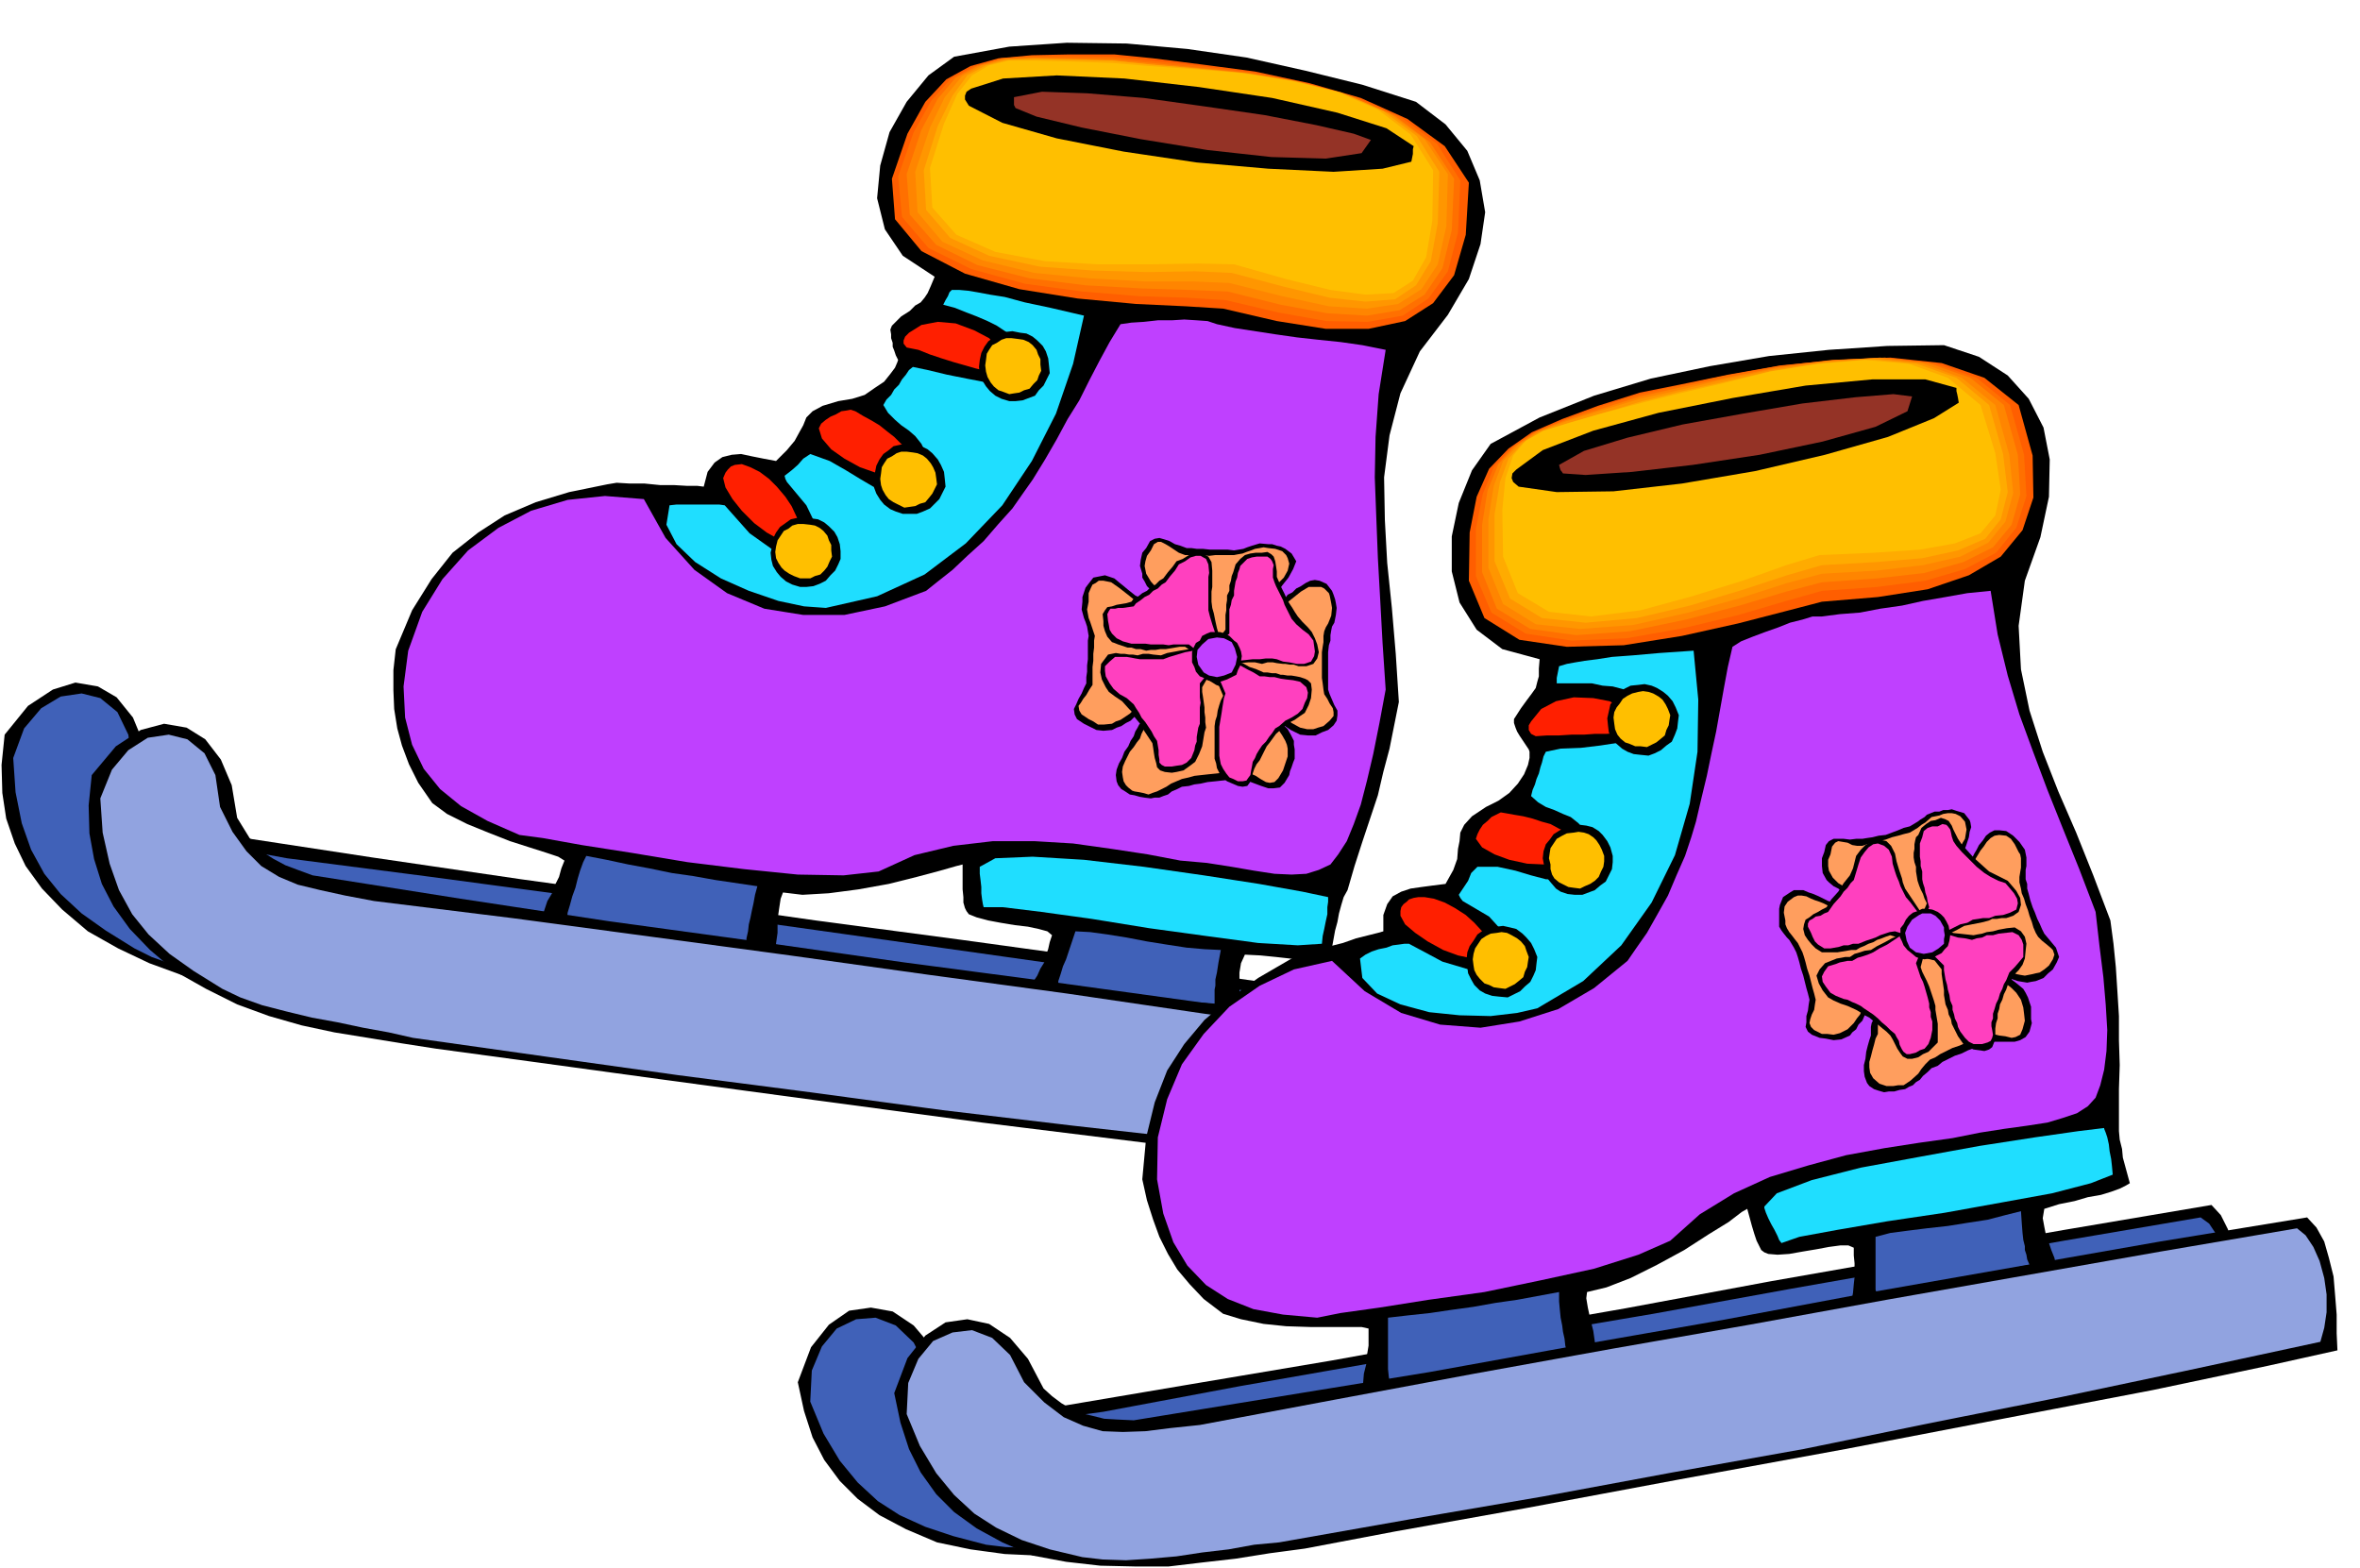 <svg xmlns="http://www.w3.org/2000/svg" fill-rule="evenodd" height="325.861" preserveAspectRatio="none" stroke-linecap="round" viewBox="0 0 3035 2017" width="490.455"><style>.brush1{fill:#000}.pen1{stroke:none}.brush2{fill:#4061b8}.brush3{fill:#bf40ff}.brush4{fill:#1fdeff}.brush5{fill:#ff1f00}.brush6{fill:#ff5e00}.brush7{fill:#ff7000}.brush8{fill:#ff8500}.brush9{fill:#ff9600}.brush10{fill:#ffab00}.brush11{fill:#ffbf00}.brush12{fill:#943326}.brush13{fill:#91a3e0}.brush14{fill:#ff9e5e}.brush15{fill:#ff40bf}</style><path class="pen1 brush1" d="m6 945 30-37 32-21 29-9 29 5 24 14 21 26 14 34 8 43 6 13 9 12 9 10 11 10 11 7 15 7 16 7 19 8 190 29 191 28 189 26 190 27 188 25 189 26 189 27 189 29 8 17 4 20v23l-2 24-6 24-5 24-7 21-6 20-93-7-150-16-190-23-210-26-215-29-199-27-168-23-117-16-45-7-43-7-43-8-42-9-42-12-41-15-40-19-39-22-33-28-26-27-21-29-14-29-11-32-5-33-1-36 4-39z"/><path class="pen1 brush2" d="m17 975 14-38 22-26 25-15 27-4 24 6 22 18 14 29 6 41 16 32 18 25 19 18 23 14 24 8 28 8 32 6 38 7 178 23 179 24 178 25 178 25 177 25 177 25 177 25 177 26 7 12 5 17 1 20v22l-4 21-6 22-9 19-10 16-171-18-169-19-169-20-168-20-169-23-169-22-171-23-170-23-31-7-33-6-34-7-33-6-34-8-30-8-28-10-22-11-37-23-31-22-27-25-21-26-17-31-12-34-8-40-3-44z"/><path class="pen1 brush1" d="m509 835 21-50 25-40 27-34 33-26 34-22 40-17 43-13 49-10 12-2 17 1h19l20 2h18l17 1h13l8 1 5-19 9-12 10-7 12-3 12-1 14 3 15 3 16 3 14-14 10-12 6-11 5-9 4-10 8-8 13-7 20-6 18-3 16-5 13-9 12-8 8-10 6-8 3-7 1-3-3-6-2-6-2-5v-5l-2-6v-5l-1-6 2-5 12-12 11-7 7-7 7-4 5-6 4-6 4-9 5-12-41-27-23-34-10-40 4-42 12-43 22-39 28-34 33-24 71-13 74-5 77 1 78 7 76 11 76 17 73 18 69 22 38 29 28 34 16 38 7 41-6 41-15 45-27 46-36 47-25 54-14 54-7 54 1 55 3 55 6 58 5 59 4 62-6 30-6 30-8 30-7 30-10 30-10 30-10 31-9 31-5 9-3 10-3 11-2 11-3 11-2 11-2 11v12l-5 2-8 2h-24l-17-2-18-2-20-2-20-1-5 11-2 12v42l-1 10-1 10-34-5-33-4-33-4-33-4-34-5-33-3-33-5-33-3-1-3h-2l5-13 6-9 4-9 5-8 2-9 3-8 2-9 3-9-6-5-11-3-14-3-17-2-18-3-16-3-15-4-10-4-3-4-2-4-2-7v-7l-1-10v-32l-8 2-21 6-30 8-36 9-39 7-38 5-34 2-25-3-3 8-2 13-2 14v17l-2 14v28l-26-5-37-5-45-7-48-6-49-8-43-6-34-6-20-4 1-13 3-11 4-12 6-10 4-11 5-10 3-11 4-10-8-5-15-5-22-7-25-8-28-11-27-11-26-13-19-14-18-26-12-24-9-24-6-22-4-25-1-24v-26l3-27z"/><path class="pen1 brush3" d="m525 837 18-50 26-42 33-37 39-29 42-22 47-14 48-5 50 4 28 50 37 41 42 30 48 20 50 8h53l52-11 53-20 15-12 19-15 19-18 21-19 19-22 18-20 14-20 12-17 16-26 15-26 14-26 15-24 13-26 13-25 13-24 14-23 14-2 16-1 18-2h18l16-1 16 1 14 1 12 4 23 5 26 4 26 4 28 4 27 3 29 3 28 4 30 6-9 57-4 55-1 52 2 53 2 51 3 54 3 55 4 60-8 43-8 40-8 34-8 31-9 25-9 22-11 17-10 13-15 7-16 5-19 1-22-1-26-4-29-5-32-5-34-3-42-8-46-7-50-7-50-3h-53l-51 6-50 12-46 21-45 5-59-1-69-7-73-9-72-12-64-10-50-9-30-4-41-18-34-19-27-22-21-26-15-31-9-35-2-40 6-46z"/><path class="pen1 brush2" d="m754 1101 26 5 28 6 27 5 29 6 28 4 28 5 27 4 27 4-3 11-2 11-2 9-2 10-2 8-1 9-2 9v10l-18 2h-26l-31-5-34-5-36-7-33-7-30-7-23-4 1-10 3-10 3-11 4-11 3-12 3-10 4-11 4-8z"/><path class="pen1 brush4" d="m861 650 9-1h55l7 1 32 36 31 22 25 7 20-3 10-14v-21l-13-27-25-30-2-4-1-4 9-7 8-7 7-8 9-6 25 9 21 12 18 11 17 10 15 5 16-1 19-10 23-19-5-17-6-13-8-10-8-7-10-7-8-7-9-9-6-10 4-7 6-6 4-7 6-6 4-7 5-6 4-6 5-4 19 4 25 6 25 5 26 5 22-1 17-7 9-16v-24l-12-10-11-7-12-8-12-6-14-6-13-5-15-6-15-4 3-6 3-5 2-5 3-3h10l11 1 12 2 16 3 19 3 26 7 33 7 43 10-14 62-22 64-31 61-38 57-47 49-53 40-61 28-66 15-28-2-33-7-38-13-36-16-33-21-24-23-13-25 4-25z"/><path class="pen1 brush5" d="m930 615 3-7 3-4 4-4 5-2 9-1 11 4 12 6 12 9 10 10 11 13 8 12 7 15 4 14 2 14-14 3-15-3-16-9-16-12-16-16-12-15-9-15-3-12zm123-64 3-6 6-5 6-4 7-3 7-4 7-1 5-1 6 2 10 6 11 6 10 6 10 8 9 7 9 9 9 8 9 11-3 8v8l-12 5-16 1-20-4-20-7-20-11-17-12-12-14-4-13z"/><path class="pen1 brush6" d="m1147 230 20-58 23-41 27-29 31-17 36-10 43-4 48-1h58l50 5 63 8 68 9 70 15 66 19 60 27 48 35 31 47-4 67-15 52-27 36-36 23-47 10h-55l-63-10-69-16-48-3-64-3-75-7-75-12-70-20-56-29-34-41-4-52z"/><path class="pen1 brush7" d="m1155 227 20-57 23-41 25-28 30-16 34-10 40-3h47l56 1 51 5 62 7 67 8 69 14 65 18 58 26 46 34 30 47-3 67-13 50-25 35-33 22-45 8-53-1-62-11-68-16-48-3-63-2-73-6-74-10-69-19-55-27-34-40-5-52z"/><path class="pen1 brush8" d="m1166 224 19-57 21-40 23-27 28-15 32-9 39-2 46 1 56 1 51 5 60 6 66 7 67 13 63 17 57 25 45 34 31 47-3 66-12 49-23 34-32 20-42 7-51-3-60-11-68-17-48-2-63-2-72-4-72-9-67-17-53-26-34-39-4-52z"/><path class="pen1 brush9" d="m1177 221 19-57 19-39 22-27 26-14 30-8 37-1 45 1 55 2 50 5 60 5 64 7 66 11 62 16 55 24 45 33 30 45-2 67-11 49-21 32-30 19-40 6-49-3-60-13-68-17-47-2h-62l-71-4-71-7-66-16-52-24-32-38-3-52z"/><path class="pen1 brush10" d="m1188 219 18-57 19-39 19-26 24-13 28-7 36-1 43 1 55 1 49 5 59 5 63 6 64 10 60 15 54 24 43 32 29 46-2 66-9 49-19 31-27 18-38 3-46-5-58-14-68-18-47-2-61 1-70-2-69-5-65-14-50-23-31-36-3-51z"/><path class="pen1 brush11" d="m1196 216 18-57 17-38 19-24 22-13 25-6h35l43 1 55 2 48 4 58 4 61 5 63 10 59 14 53 23 42 32 29 46-1 65-8 47-17 30-25 16-36 2-45-6-57-14-67-19-46-1-61 1h-68l-68-4-64-12-50-22-31-35-3-51z"/><path class="pen1 brush5" d="m1169 428 16-10 21-4 23 2 24 9 19 10 13 14 4 14-7 17-14-3-13-3-14-4-14-4-16-5-15-5-15-6-15-3-4-5v-4l2-5 5-5z"/><path class="pen1 brush1" d="m1249 114 41-13 69-4 87 4 96 11 94 14 84 19 63 20 35 23-1 4v6l-1 5-1 5-37 9-63 4-84-4-92-8-94-14-86-17-70-20-43-22-5-8v-5l2-5 6-4z"/><path class="pen1 brush12" d="m1304 125 36-7 58 2 73 6 79 11 76 11 67 13 48 11 22 8-12 17-46 7-70-2-82-9-86-14-76-15-58-14-27-11-2-4v-10z"/><path class="pen1 brush4" d="m1260 1115 20-11 48-2 66 4 77 9 77 11 71 11 56 10 33 7v6l-1 7v9l-2 9-2 10-2 9-1 10-31 2-51-3-67-9-73-10-74-12-65-9-49-6h-25l-1-4-1-6-1-8v-8l-1-9-1-8v-9z"/><path class="pen1 brush2" d="m1383 1198 19 1 22 3 25 4 26 5 25 4 26 4 23 2 21 1-3 16-2 13-2 9v8l-1 5v18l-12-1-21-1-29-3-32-2-34-4-30-3-26-3-17-2v-10l3-9 3-10 4-9 3-9 3-9 3-9 3-9z"/><path class="pen1 brush1" d="m118 997 31-37 32-21 30-8 29 5 24 15 20 26 14 33 7 42 8 13 8 13 9 10 11 10 11 7 15 8 16 6 19 7 190 30 191 29 190 26 190 27 189 25 189 26 189 26 190 28 6 17 4 20v23l-2 24-6 23-6 24-7 22-6 21-92-8-149-16-189-23-210-26-216-29-200-27-168-23-118-16-45-7-43-7-43-7-42-9-42-12-41-15-40-20-39-22-33-28-26-27-21-29-15-29-10-32-6-33-1-36 4-39z"/><path class="pen1 brush13" d="m129 1027 15-37 21-25 25-16 27-4 24 6 22 18 14 28 6 41 16 32 18 25 19 19 23 14 24 10 29 7 32 7 37 7 178 22 179 24 178 24 179 25 177 24 177 26 177 24 177 26 7 12 5 17 1 20v22l-4 21-6 21-9 18-10 15-170-16-168-17-169-19-168-20-170-23-170-22-171-24-170-24-31-7-33-6-33-7-33-6-33-8-31-8-28-10-23-11-37-23-31-22-27-25-21-26-17-31-12-34-9-40-3-44z"/><path class="pen1 brush1" d="m1045 667 7 1 8 4 6 5 7 7 4 7 3 9 1 9v10l-3 7-4 8-6 6-6 7-8 4-8 3-9 1h-8l-10-3-8-4-7-6-5-6-5-8-2-8-1-9 2-8 1-10 4-8 5-7 7-5 7-5 9-2 9-1 10 2z"/><path class="pen1 brush11" d="m1042 675 6 1 6 3 5 4 5 6 2 6 3 6v7l1 8-3 6-3 7-4 5-5 5-7 2-6 3h-13l-8-3-6-3-6-4-4-4-4-6-3-6-1-8 1-7 2-8 4-6 4-6 6-3 5-4 7-2h7l9 1z"/><path class="pen1 brush1" d="m1177 573 8 1 8 4 6 5 7 8 4 7 4 9 1 9 1 10-4 8-4 8-6 6-6 6-9 4-8 3h-18l-9-3-7-3-8-6-5-6-5-8-3-8-1-9 2-9 2-10 4-8 5-7 7-5 6-5 9-2 9-1 10 2z"/><path class="pen1 brush11" d="m1174 582 6 1 7 3 5 4 5 6 3 5 3 7 1 7 1 8-3 6-3 6-4 5-5 6-7 2-6 3-7 1-7 1-8-4-6-3-6-4-4-5-4-7-2-6-1-8 1-7 1-8 3-5 4-6 6-3 6-4 6-2h7l8 1z"/><path class="pen1 brush1" d="m1312 428 8 1 8 4 6 5 7 7 4 7 3 9 1 9 1 10-4 8-4 8-6 6-5 7-8 3-8 3-9 1h-8l-10-3-8-4-7-6-5-6-5-8-3-8-1-9 1-9 2-9 4-8 5-7 7-5 6-5 9-2 9-1 10 2z"/><path class="pen1 brush11" d="m1309 436 7 1 7 3 5 4 5 6 2 6 3 6v7l1 8-3 6-2 6-5 5-5 6-7 2-6 3-7 1-6 1-8-3-6-2-6-5-4-5-4-7-2-7-1-8 1-7 1-8 3-5 4-6 6-3 6-4 6-2h7l8 1z"/><path class="pen1 brush1" d="m1603 832 2-6 2-5 3-6 3-5 2-6 3-6 2-5 3-5 4-8 5-5 4-6 6-6 7-10 8-10 6-11 4-10-6-10-8-6-6-3-5-1-6-2h-5l-11-1-10 3-6 2-5 2-6 1-6 1-8-1h-23l-9-1h-8l-7-1h-6l-8-3-7-2-7-4-6-2-7-2-6 1-6 3-5 9-5 6-2 9-1 8 3 10v5l3 5 3 6 6 6 4 5 6 5 5 5 6 5 4 4 6 4 6 4 7 5 6 3 7 4 6 4 7 5 8 22h22l22-3z"/><path class="pen1 brush14" d="m1598 832 2-6 2-5 2-6 3-5 1-6 2-6 1-5 3-5 5-8 6-6 5-7 6-7 7-9 8-8 5-9 2-9-2-7-2-4-3-3-2-2-9-3-9-1-6-1-5 1-6 1-5 2-6 2-5 2-6 1-5 1h-24l-8 1-9-1h-22l-8-3-6-4-6-4-5-3-6-3h-4l-5 3-4 8-5 7-2 7-1 6 2 10 6 10 9 10 4 4 6 5 5 5 6 5 5 4 6 5 6 5 6 5 6 4 6 4 6 4 6 5 5 22h19l17-3z"/><path class="pen1 brush1" d="m1532 807-6-3-6-3-6-3-6-2-6-3-5-3-6-3-3-2-10-6-6-5-6-5-6-3-5-4-5-4-6-5-5-4-6-5-6-2-6-2-5 1-10 2-7 9-3 4-2 6-2 6v6l-1 10 3 11 2 5 2 6 1 6 1 6-1 6v24l-1 8v8l-1 7v8l-3 6-3 7-4 7-3 7-3 6 1 7 3 6 9 6 8 4 8 4 9 1 11-1 6-3 6-2 6-4 6-3 10-10 10-8 4-6 5-6 5-6 5-6 4-7 4-7 4-6 5-6 25-8-3-22v-22z"/><path class="pen1 brush14" d="m1532 810-7-3-6-2-6-2-6-2-11-4-8-4-10-6-7-5-7-6-6-5-10-8-9-7-10-7-10-2h-6l-4 3-4 2-2 4-3 7v11l-2 10 2 11 2 5 2 6 2 6 2 6-1 6v9l-1 8v9l-1 8v23l-4 6-4 7-4 5-3 5-3 4 1 6 3 5 9 6 6 3 6 4h8l10-1 5-3 6-2 6-4 6-4 10-10 11-10 4-6 5-6 5-6 5-5 4-6 4-6 4-6 5-6 25-5-3-17v-19z"/><path class="pen1 brush1" d="m1579 807 4-3 6-2 6-3 7-2 5-3 6-2 6-3 6-1 6-5 6-4 6-5 10-5 3-4 6-3 5-5 6-3 6-4 6-3 6-1 6 1 9 4 7 9 2 5 2 6 1 5 1 6-1 9-2 10-3 5-1 5-1 6v7l-2 6-1 9v48l2 6 3 7 3 7 4 7v6l-1 7-4 6-7 6-8 3-8 4h-10l-10-1-6-3-6-3-6-4-5-4-11-10-10-9-6-7-4-7-5-7-3-6-3-7-3-7-3-6-3-6-25-8 3-22 3-22z"/><path class="pen1 brush14" d="m1579 813 4-4 6-3 6-2 7-1 5-2 6-2 6-2 6-1 7-6 7-5 6-5 8-3 10-8 10-8 10-6h16l4 2 3 3 3 3 1 3 1 5 1 5 1 6-1 10-4 10-3 5-2 5-1 6v8l-1 6-1 7v33l1 7 1 8 1 6 4 6 3 6 4 6 1 5v5l-5 6-8 7-7 2-6 2h-8l-9-2-11-6-10-9-6-5-4-5-6-6-4-4-5-6-4-6-4-6-4-6-5-6-3-6-5-6-3-5-22-8v-17l3-16z"/><path class="pen1 brush1" d="m1496 854-3 6-3 8-3 8-2 8-3 7-2 8-2 6-1 7-3 5-2 4-2 4-2 4-3 3-2 4-3 5-2 6-4 6-3 7-5 7-3 8-4 7-3 8-1 7 1 8 2 5 4 5 5 3 6 4 6 1 7 2 6 1 8 1 5-1h6l5-2 6-2 5-4 7-3 6-3 9-1 7-2 8-1 9-2 10-1 9-1 9-1h8l9 2h8l8 3 8 3 9 3h7l8-1 6-6 6-10 1-5 2-5 2-6 2-5v-12l-1-6v-5l-4-8-4-7-6-6-5-6-7-7-6-6-6-5-6-5-8-6-7-4-8-4-7-4-8-4-8-4-8-4-7-3-11-24-27 2-25 6z"/><path class="pen1 brush14" d="m1502 854-4 6-3 8-2 7-1 8-2 7-2 7-2 7-1 8-5 8-4 9-3 4-2 5-3 6-2 6-4 5-4 6-5 6-3 6-3 6-3 7-1 7 1 7 1 5 3 5 3 3 5 4 3 1 6 1 5 1 7 2 5-2 6-2 6-3 6-3 6-4 7-3 7-3 9-2 7-2 9-1 9-1 10-1 9-1h28l7 1 7 3 6 4 7 4 5 1 6-1 5-5 6-10 3-9 3-9v-10l-1-5-2-5-4-7-4-6-5-6-5-5-7-6-6-4-7-6-6-4-8-6-7-5-7-5-7-4-8-5-8-3-8-5-8-3-8-27-19 2-19 6z"/><path class="pen1 brush1" d="m1568 818-3-10-2-9-2-10-2-7-1-8v-13l1-6v-21l-1-11-4-7-8-4h-8l-9 2-8 5-8 3-5 7-6 7-6 8-5 3-5 5-6 3-5 5-6 3-5 4-6 3-3 4-7 2-6 1-6 1-6 2-6 1-3 4-3 5 1 9v6l2 7 3 7 6 7 3 1 5 2 6 2 6 2h5l6 2h6l7 2 6-1h6l6-1h7l6-1 6-1 6-1h7l16 11 14-11 14-14z"/><path class="pen1 brush15" d="m1565 821-3-9-3-9-3-10-2-8v-43l1-5-1-11-3-7-7-4h-6l-7 2-7 5-8 4-5 8-6 7-6 8-5 3-5 5-6 3-5 5-6 3-5 4-6 4-3 4-7 1-7 1h-6l-4 1h-6l-2 3-2 4 1 9 1 5 1 6 3 5 6 6 8 4 11 3h18l7 1h16l7 1 6-1h20l14 11 11-8 11-11z"/><path class="pen1 brush1" d="m1584 854 10-1 11-1h9l9 2 7-2h7l5 1 8 1h3l6 1h5l6 2h10l9-3 5-7 2-8-2-10-3-8-4-8-5-6-7-7-6-7-4-6-3-5-4-6-3-5-3-7-3-6-3-6-1-3-3-7v-7l-1-7-1-6-2-6-3-3-5-3-7 1h-8l-7 1-7 2-6 5-6 7-3 10-2 5-1 6-2 6v7l-3 6v6l-1 6v7l-1 6v19l-11 14 11 16 8 14z"/><path class="pen1 brush15" d="m1584 851 8-1 10-1 9-1h9l8-1h8l6 1 8 3 8 1 10 2h9l9-3 4-7 1-6-1-7-1-7-6-8-8-6-8-7-6-7-3-6-3-6-3-6-2-6-3-6-3-6-3-6-2-5-2-6v-11l1-5-2-5-2-3-4-3h-14l-6 1-6 2-6 6-3 3-1 4-2 5-1 6-2 5-1 6-1 6v6l-3 6-1 6-2 6v31l-13 11 8 14 8 11z"/><path class="pen1 brush1" d="M1535 835h-6l-6 1-6 1-5 1-11 2-8 3-10-1-6-1h-7l-7 2-6-1h-5l-6-1h-5l-6-1-5 1-5 1-3 4-6 8-1 11 2 9 5 10 4 6 8 6 9 6 9 10 3 3 3 6 4 5 5 6 3 6 4 6 4 6 4 6 1 6 1 7 1 6 2 7 1 5 4 4 6 2 9 1 6-1 9-2 7-5 8-6 5-10 4-10 1-6 1-6 1-6 2-6-1-7v-6l-1-7v-6l-1-7-1-7-1-6v-6l11-19-11-14-11-16z"/><path class="pen1 brush15" d="m1535 837-11 2-10 3-10 3-8 3h-30l-6-1-5-1-6-1h-15l-7 6-6 6v6l1 7 5 9 5 7 8 7 9 5 9 8 3 5 4 6 3 6 5 6 4 6 4 6 3 6 4 6 1 6 1 6v6l1 6v4l3 3 4 2h9l6-1 7-1 6-3 6-6 2-5 2-5 1-6 2-5v-6l1-6 1-6 2-5v-21l1-6-1-7v-18l14-17-11-11-11-14z"/><path class="pen1 brush1" d="m1590 851 8 2 9 5 9 3 9 4h5l6 1h5l6 2h3l6 1h5l6 1 5 1 6 2 4 2 4 4 1 8-1 11-3 9-5 10-6 4-7 5-8 4-7 6-9 8-8 11-4 5-3 6-3 6-3 6-4 5-3 6-2 6-1 7-3 5-3 4-6 1-6-1-7-3-7-3-6-5-4-6-3-6-1-6-2-6v-42l1-7 2-6 1-7 2-7 2-6 3-6-8-19 14-11 11-14z"/><path class="pen1 brush15" d="m1587 854 8 2 9 5 8 4 8 5h6l7 1h6l8 2 7 1 9 1 9 2 8 7 2 7-1 7-3 6-3 8-6 6-8 5-8 4-8 7-5 3-4 6-4 5-4 6-5 5-4 6-3 5-2 5-3 5-1 6-1 5-1 6-3 4-2 3-5 1h-6l-6-3-5-2-4-5-4-6-3-6-1-5-1-6v-37l1-6 1-6 1-6 1-7 1-6 1-6 2-6-8-19 11-8 8-11z"/><path class="pen1 brush1" d="m1543 870-5-6-2-6-3-6v-13l2-6 3-6 5-3 3-6 6-3 5-2h12l6 2 6 3 6 6 4 3 3 6 2 5 1 6-1 6-1 6-3 6-2 6-6 3-6 3-6 2-6 2-6-1-6-2-6-3-5-2z"/><path class="pen1 brush3" d="m1548 865-7-10-2-10 1-9 6-7 8-7 11-2 9 1 10 5 4 8 3 11-2 10-5 10-10 4-9 2-10-2-7-4z"/><path class="pen1 brush1" d="m1026 1778 17-45 23-29 26-18 28-4 28 5 27 18 23 27 20 38 11 11 12 9 12 7 14 7 13 3 16 3 17 2 21 2 189-32 190-32 188-34 189-33 188-35 188-33 189-33 189-32 12 13 9 18 7 21 5 24 2 24 2 25v23l1 22-91 21-147 31-187 37-208 40-214 39-198 36-167 30-116 22-45 7-43 8-44 5-43 4-44 1-43-2-44-6-43-9-40-17-34-18-28-21-23-23-20-27-15-29-11-34-8-37z"/><path class="pen1 brush2" d="m1042 1803 2-40 13-31 19-23 25-12 25-2 26 10 23 22 19 37 25 26 25 19 24 11 26 7 26 1 29-2 33-5 37-5 176-33 177-31 177-32 177-30 176-32 176-31 176-31 176-30 11 8 10 15 8 18 6 21 3 22v22l-3 21-5 19-167 35-166 35-166 33-166 33-168 30-167 31-169 30-170 31-32 3-33 5-35 4-33 5-35 2-31 2-29-1-25-3-42-11-36-12-33-15-28-18-26-24-23-28-21-35-17-41z"/><path class="pen1 brush1" d="m1469 1517 5-54 11-45 16-41 22-34 26-31 33-28 36-26 43-25 12-5 16-5 18-5 20-5 17-6 16-4 12-3 7-2v-21l5-14 7-10 11-6 12-4 14-2 15-2 16-2 10-18 5-14 1-13 2-10 1-11 5-10 10-11 18-12 16-8 14-10 11-12 8-12 5-12 2-9v-8l-1-3-6-9-6-9-3-5-2-5-2-6v-5l9-14 8-11 6-8 5-7 2-8 2-7v-10l1-12-48-13-33-25-22-35-10-40v-45l9-43 17-42 24-34 63-34 70-28 73-22 76-16 76-13 77-8 75-5 73-1 45 15 37 24 27 30 19 37 8 41-1 48-11 52-20 56-8 58 3 56 11 53 17 53 20 51 23 53 22 55 22 58 4 30 3 30 2 31 2 32v31l1 32-1 31v54l1 11 3 12 1 11 3 11 3 11 3 11-5 3-8 4-11 4-13 4-17 3-17 5-20 4-19 6-2 12 2 11 2 10 4 11 3 9 4 10 2 9 2 11-33 6-33 6-33 6-32 6-33 6-33 7-33 7-32 8-3-3h-2l2-13 2-11 1-11 1-9v-18l-1-10v-10l-7-3h-10l-15 2-16 3-18 3-17 3-15 1-12-1-5-2-4-3-3-6-3-6-3-9-3-10-3-11-3-11-7 4-17 13-26 16-31 20-35 19-34 17-31 12-25 6-1 8 2 12 3 14 4 16 2 14 3 13 2 9 1 5-26 3-37 7-45 8-47 9-49 8-42 8-35 5-21 2-2-12v-12l1-12 3-12 1-12 2-12v-22l-9-2h-66l-31-1-29-3-29-6-23-7-25-19-18-19-16-19-12-20-11-22-8-22-8-25-6-27z"/><path class="pen1 brush3" d="m1488 1517 1-54 12-49 19-45 28-39 33-35 39-27 44-21 49-11 42 39 47 28 50 15 52 4 50-8 50-16 46-27 43-35 11-16 14-20 13-23 14-25 11-26 11-25 8-24 6-20 7-30 7-29 6-29 6-28 5-28 5-28 5-27 6-26 11-7 15-6 16-6 17-6 15-6 16-4 13-4h12l23-3 26-2 26-5 28-4 27-6 29-5 28-5 30-3 9 56 13 53 15 50 18 49 18 48 20 50 21 52 21 55 5 44 5 40 3 35 2 33-1 27-3 24-5 20-6 16-10 11-14 9-18 6-20 6-26 4-29 4-32 5-35 7-43 6-45 7-49 9-48 13-50 15-46 21-44 27-38 34-41 18-57 18-69 15-72 15-72 10-63 10-50 7-30 6-44-4-38-7-33-13-28-18-24-25-18-30-13-37-8-44z"/><path class="pen1 brush2" d="m1785 1695 26-3 28-3 27-4 29-4 28-5 28-4 27-5 27-5v12l1 11 1 10 2 10 1 8 2 9 1 9 3 11-16 8-25 7-32 5-34 6-36 3-34 4-29 3-22 3-2-10-1-10v-66z"/><path class="pen1 brush4" d="m1749 1233 7-5 8-4 9-3 10-2 8-3 8-1 7-1h6l43 23 37 11 26-2 18-9 5-17-6-19-20-22-34-20-3-4-2-4 6-9 6-9 4-10 8-8h26l23 5 20 6 19 5h15l15-5 15-15 16-26-10-16-9-10-10-8-10-4-11-5-11-4-10-6-9-8 2-8 3-7 2-7 3-7 2-8 2-6 2-8 3-6 19-4 26-1 25-3 26-4 21-8 15-10 5-17-7-22-15-7-14-4-15-4-13-1-14-3h-45v-7l1-5 1-5 1-5 10-3 11-2 12-2 16-2 19-3 27-2 34-3 44-3 6 63-1 67-10 67-19 66-30 61-39 55-49 46-59 35-26 6-34 4-40-1-39-4-37-10-30-14-19-20-3-25z"/><path class="pen1 brush5" d="M1801 1178v-6l1-5 3-4 4-3 3-3 6-2 6-1h8l12 2 14 5 13 7 14 9 11 10 11 12 9 12 6 14-12 7-16 1-19-4-19-7-20-11-16-11-13-11-6-11zm97-99 2-6 3-6 4-6 6-5 5-5 6-3 6-3 6 1 11 2 12 2 12 3 12 4 11 3 11 6 11 5 11 8 1 8 2 9-9 8-15 6-20 2-22-1-23-5-19-7-16-9-8-11z"/><path class="pen1 brush6" d="m1889 747 1-62 9-46 16-36 25-26 30-21 39-17 46-17 54-17 50-10 63-13 68-12 72-7 69-3 66 7 55 19 44 35 18 65 1 54-14 42-28 34-41 24-53 18-64 10-72 6-46 12-62 16-72 16-75 12-73 2-61-9-45-28-20-48z"/><path class="pen1 brush7" d="M1898 741v-61l9-45 14-34 23-25 29-20 38-16 44-16 54-17 50-11 61-13 66-12 70-8 68-3 63 7 55 19 43 35 18 64 3 53-13 41-26 32-40 21-51 15-62 8-71 5-46 13-61 18-71 17-73 13-71 3-59-9-44-27-20-47z"/><path class="pen1 brush8" d="M1906 736v-61l7-44 14-34 21-23 27-18 37-15 44-14 53-17 49-11 60-13 66-13 68-9 66-4 62 7 54 19 43 35 18 64 3 51-11 39-24 29-38 19-50 14-61 7-71 5-46 12-60 18-69 18-72 15-69 5-59-8-43-26-19-47z"/><path class="pen1 brush9" d="M1914 730v-61l7-44 12-32 20-21 26-17 35-13 42-13 53-16 49-11 59-14 64-13 66-10 64-4 60 6 52 19 43 35 18 64 5 49-10 37-22 27-36 18-48 11-60 7-70 4-45 12-59 19-68 19-71 16-68 5-57-6-42-26-19-47z"/><path class="pen1 brush10" d="M1922 722v-60l7-42 11-30 18-20 25-15 34-11 42-12 53-16 48-12 58-13 61-14 65-10 62-5 59 6 51 18 42 35 18 63 6 49-9 35-20 25-35 15-46 10-59 5-70 4-45 13-58 19-67 20-68 16-66 6-56-6-41-25-20-48z"/><path class="pen1 brush11" d="m1933 716-1-60 4-41 10-29 16-19 23-13 33-10 41-12 53-14 48-12 56-13 60-15 62-10 60-5 57 5 50 18 42 35 19 62 7 47-7 33-19 23-33 13-45 8-59 4-70 3-43 13-56 20-65 20-66 18-64 8-54-6-40-24-19-47z"/><path class="pen1 brush5" d="m1969 928 13-16 19-10 23-5 25 1 21 4 17 9 8 13-2 18-14 1-13 1h-15l-14 1h-16l-16 1h-15l-15 1-6-3-3-5v-6l3-5z"/><path class="pen1 brush1" d="m1950 604 34-25 65-25 84-23 95-19 94-16 86-8h68l40 11v4l1 4 1 5 1 6-32 20-59 24-81 23-90 21-94 16-88 10-73 1-49-7-7-6-2-5 1-6 5-5z"/><path class="pen1 brush12" d="m2005 598 32-18 56-17 71-17 78-14 76-13 68-8 49-4 24 3-6 19-41 20-68 19-81 17-86 13-78 9-60 4-29-2-2-3-1-1-1-3-1-4z"/><path class="pen1 brush4" d="m2269 1552 16-17 45-17 63-16 76-14 77-14 71-11 56-8 33-4v1l2 5 2 6 2 9 1 9 2 10 1 9 1 11-28 11-50 13-66 12-72 13-74 11-64 11-49 9-23 8-3-4-2-5-4-8-4-7-4-8-3-7-2-6v-2z"/><path class="pen1 brush2" d="m2412 1591 19-5 23-3 24-3 27-3 25-4 26-4 23-6 20-5 1 15 1 13 1 9 2 8v5l2 6 1 6 3 7-11 2-21 5-28 6-31 8-33 6-30 6-25 5-16 3-3-9v-68z"/><path class="pen1 brush1" d="m1150 1792 17-45 23-29 26-17 28-4 28 6 27 18 23 27 20 38 11 10 12 9 12 7 14 6 13 3 16 4 17 1 21 1 190-31 190-31 188-34 189-33 187-35 188-33 188-33 189-31 12 13 10 18 6 21 6 24 2 24 2 25v24l1 22-90 20-147 31-188 36-208 40-213 39-198 37-168 30-116 22-45 6-44 7-44 5-42 5h-44l-44-1-44-5-43-8-39-17-33-18-29-21-23-23-20-28-15-30-11-34-8-38z"/><path class="pen1 brush13" d="m1166 1819 2-40 13-31 19-23 25-11 25-3 26 10 23 22 18 35 26 26 25 19 25 11 25 7 26 1 29-1 32-4 38-4 176-33 177-33 177-32 177-31 176-32 176-31 176-31 176-30 11 9 10 15 8 18 6 22 3 21v23l-3 20-5 18-167 36-166 35-166 33-166 34-168 30-167 31-169 29-170 30-32 3-33 6-34 4-33 5-34 3-31 2-30-1-26-3-42-10-36-12-33-16-28-18-26-24-23-28-21-35-17-41z"/><path class="pen1 brush1" d="m1925 1192 8-1 9 2 8 2 8 6 5 5 6 7 4 8 4 10-1 8-1 9-3 7-4 8-7 6-6 6-8 4-8 4-11-1-9-1-9-3-7-4-7-7-4-7-4-8-1-8-1-10 1-9 3-8 5-7 5-8 7-5 8-4 10-1z"/><path class="pen1 brush11" d="m1925 1200 6-1 7 1 6 3 7 4 5 4 5 6 2 6 3 8-1 6-1 7-3 6-2 7-6 5-5 4-6 3-6 3-8-1-7-1-6-3-6-2-6-6-4-5-3-6-1-6-1-8 1-7 2-7 4-6 4-6 6-4 6-3 8-1z"/><path class="pen1 brush1" d="m2024 1063 8-2 8 1 8 2 8 5 5 5 6 8 4 8 3 11v8l-1 9-4 8-4 8-7 5-7 6-8 3-8 3h-10l-9-1-9-3-6-4-6-7-5-6-3-8-1-7-2-11 1-9 3-9 5-6 5-7 8-5 8-4 10-1z"/><path class="pen1 brush11" d="m2024 1071 6-1 7 1 6 2 6 4 4 4 4 6 3 6 3 8v7l-1 7-3 6-3 7-5 5-6 4-7 3-6 3-8-1-7-1-6-3-6-3-6-5-3-5-2-7v-6l-2-8 1-7 1-6 4-6 4-6 7-4 6-3 9-1z"/><path class="pen1 brush1" d="m2107 881 8-1 9 2 7 3 8 5 6 5 6 7 4 8 4 10-1 8-1 9-3 8-4 9-7 5-7 6-8 4-8 3-10-1-9-1-8-3-7-4-8-7-5-6-4-8-1-8-1-10 2-9 2-9 6-7 5-8 7-5 8-4 10-1z"/><path class="pen1 brush11" d="m2107 890 6-1 7 1 6 2 7 4 5 4 4 6 3 6 3 8-1 6-1 7-3 6-2 7-6 5-5 4-6 3-6 3-8-1h-7l-7-3-6-2-6-5-4-5-3-7-1-7-1-8 1-7 3-6 4-5 4-6 6-4 6-3 8-2z"/><path class="pen1 brush1" d="M2508 1178v-7l1-6 1-6 1-6v-11l1-6 2-4 2-10 3-6 3-7 3-8v-6l3-6 2-6 2-6 1-7 2-6-1-6-1-3-7-9-10-3-6-2-5 1h-6l-5 2h-6l-5 2-5 2-3 3-5 3-4 3-5 3-5 3-8 2-7 3-8 3-8 3-9 1-8 2-7 1-6 1h-8l-8 1-8-1h-13l-6 3-4 5-2 9-3 8v10l1 9 5 9 3 3 6 5 6 3 6 5 6 3 6 4 6 3 7 4 6 1 7 2 6 1 8 2 7 1 7 2 7 2 7 3 17 16 22-8 19-6z"/><path class="pen1 brush14" d="M2505 1178v-46l3-9 4-7 2-8 2-7 2-6 3-5 3-6 3-5 1-6 1-6-1-5-1-5-6-7-6-3-5-1h-5l-6 1-5 2-10 2-8 7-5 3-5 4-5 3-5 3-8 2-7 2-8 2-8 3-9 2-8 2-7 2-6 2h-7l-6-1-6-3-6-1-6-1-4 2-4 5-2 10-3 7v8l1 6 5 9 3 3 4 4 5 3 7 4 6 3 7 3 7 3 8 4 6 1 6 3 6 1 8 3 6 2 8 2 7 2 8 3 13 19 17-8 16-6z"/><path class="pen1 brush1" d="m2434 1176-8-2-6-1-8-1h-6l-7-1-6-1-6-2-3-1-6-1-5-1-4-1h-3l-7-3-8-2-6-3-6-3-7-3-6-2-7-3h-12l-5 3-9 6-4 10-1 5v23l3 5 3 4 4 5 3 3 3 5 3 5 3 6 2 6 2 7 2 8 3 9 2 8 2 8 2 7 2 8-1 6-1 8-2 7v8l-1 6 3 6 5 4 10 4 8 1 10 2 10-1 11-5 3-4 5-4 3-6 5-5 3-7 4-6 3-6 4-6 3-7 3-7 2-7 3-7 1-8 3-7 1-8 3-6 20-14-9-22-5-19z"/><path class="pen1 brush14" d="m2434 1178-7-1h-20l-6-1h-17l-10-3-7-3-7-3-9-2-6-3-5-2-6-2-5-2-6-3-6-1h-5l-5 2-8 6-4 6-1 8 2 10v5l2 5 3 5 4 5 3 4 4 5 3 6 3 6 2 6 2 7 2 8 3 9 2 8 2 8 2 7 2 8-1 6-1 7-3 6-2 6-1 5 2 5 4 4 10 5h7l8 1 8-2 10-5 4-4 4-4 4-6 4-5 3-7 3-6 3-6 5-6 2-7 2-6 3-7 3-7 2-8 3-6 2-8 3-6 19-14-6-16-5-17z"/><path class="pen1 brush1" d="m2478 1162 8-9 10-9 9-9 9-6 6-8 5-6 4-6 7-5 3-6 3-5 3-6 5-6 4-6 5-4 6-3h6l9 1 9 6 8 8 7 10 2 10v11l-1 5v12l2 6v6l2 7 2 8 3 9 3 7 3 8 3 6 3 7 3 6 5 6 5 6 5 6 2 6 2 6-3 7-5 9-6 5-6 6-5 2-5 2-6 1-5 1-6-1-6-1-6-2-6-2-7-4-6-3-6-4-6-3-7-4-6-4-6-5-6-4-6-6-6-5-5-5-5-5h-25l-5-22-3-22z"/><path class="pen1 brush14" d="m2478 1165 8-9 11-7 9-8 10-7 6-6 6-6 4-6 6-6 3-6 3-5 3-5 4-5 4-6 5-5 5-3 6-1 9 1 6 4 5 7 5 10 2 3 1 5v12l-1 6-1 6v7l2 8 1 6 3 7 2 7 3 8 2 7 3 8 2 7 3 7 3 5 5 5 5 4 6 5 3 3 2 6-2 6-5 8-6 5-6 4-5 1-4 1-5 1-5 1-6-1-5-1-6-3-5-2-6-4-6-4-6-4-6-3-7-4-6-4-6-4-6-4-7-5-6-5-6-5-6-4-22 2-5-16-3-19z"/><path class="pen1 brush1" d="M2412 1231v24l1 8-1 7v21l-1 5-1 6-1 5v5l-2 4-1 5v11l-2 6-2 7-2 8-1 9-2 8v8l1 7 3 8 3 4 6 4 6 2 7 2 6-1h7l7-2 7-1 5-3 5-2 4-4 5-3 4-5 6-5 5-5 8-3 6-5 8-4 8-4 9-3 8-4 8-3 8-3 8-2 8-3h28l7-2 7-4 5-7 3-11-1-5v-16l-2-6-2-6-3-6-3-5-6-5-5-4-7-5-7-4-8-4-8-4-8-3-6-1-9-4-9-3-9-2-8-1-9-2-9-1-8-1h-8l-19-19-22 11-25 11z"/><path class="pen1 brush14" d="M2417 1231v14l1 7 1 8v7l1 7v14l-1 5-1 5-1 5v6l-1 4-1 5v12l-3 6-2 8-2 7-2 8-2 7v7l1 7 4 7 8 7 9 3h9l6-1h7l9-6 10-9 4-6 5-6 6-6 7-3 6-4 8-4 8-4 9-3 9-4 9-4 8-3 9-2 8-2 8 2 8 1 8 2 5-1 6-3 3-7 3-11-1-9-1-8-3-10-6-9-6-6-5-4-7-4-7-3-8-4-7-3-8-3-7-3-9-3-8-2-9-2-8-1-9-3-9-1-8-2h-8l-17-24-16 11-20 11z"/><path class="pen1 brush1" d="m2472 1176-6-9-6-9-6-9-4-6-3-8-1-5-2-6-2-6-3-10-2-10-5-10-6-6-9-2-9 2-9 5-6 6-6 8-2 8-2 8-4 9-8 10-7 11-9 10-6 10-6 3-5 3-6 3-5 4-5 3-2 6-1 6 2 8 4 6 5 6 5 5 8 5h20l6-1 6-1 6-1h6l5-3 5-2 6-3 6-2 5-3 6-2 5-2 6-2 19 6 11-17 11-16z"/><path class="pen1 brush15" d="m2470 1178-7-9-6-8-6-7-3-6-4-8-2-6-3-7-2-6-3-10-1-9-4-9-6-5-8-3-6 1-6 4-5 6-5 7-3 9-3 10-3 10-4 4-4 6-5 5-4 6-9 10-7 10-5 2-5 3-6 1-4 3-4 2-2 4v4l4 8 2 5 3 6 4 4 8 5h8l11-2 6-2h6l6-2h7l5-2 5-2 6-2 6-2 6-3 6-2 6-2 7-1 16 5 8-11 9-14z"/><path class="pen1 brush1" d="m2497 1206 10-5 10-5 9-5 10-2 5-1 5-1 5-1 7-2 4-2h6l6-1h6l9-3 7-5 3-9-1-9-5-9-5-6-6-7-8-4-8-4-8-4-10-9-10-9-9-10-7-8-4-6-3-6-3-6-2-5-4-6-4-2-6-2-7 3-6 1-6 4-6 5-4 9-3 3-1 4-1 5v6l-1 5v6l1 6 2 6v6l1 6 1 6 2 6 2 5 3 6 2 6 3 6-8 19 13 14 14 11z"/><path class="pen1 brush15" d="m2494 1203 9-5 10-5 8-4 9-2 7-4 7-1 6-1h8l8-3 10-1 9-3 8-4 2-8-1-6-4-7-5-6-6-7-9-3-10-5-8-5-10-8-9-9-10-10-7-8-4-6-2-6-1-5-1-4-3-4-2-2-5-1-6 3h-7l-6 2-5 4-2 8-3 8v17l1 6v6l2 7v10l1 5 2 6 1 6 2 6 1 6 2 7-9 17 11 11 11 8z"/><path class="pen1 brush1" d="m2442 1203-9 4-9 5-10 5-8 5-8 1-6 2-7 2-6 4h-6l-5 1-6 1-5 2-10 4-7 8-4 8 3 10 5 9 7 9 7 4 9 4 9 3 11 5 5 3 6 4 6 3 6 5 5 4 6 5 5 4 5 5 3 5 3 6 3 6 4 6 3 4 6 3h6l8-2 6-4 7-3 6-6 6-6v-24l-1-6-1-6-1-6v-5l-2-7-2-6-2-6-2-6-3-7-3-6-3-6-2-6 5-19-16-14-17-8z"/><path class="pen1 brush15" d="m2445 1203-9 6-9 6-10 5-8 5-7 3-6 2-7 2-7 4h-6l-5 1-5 1-5 2-10 3-5 7-3 6 1 7 4 6 6 8 7 4 10 4 5 1 6 3 5 2 6 3 4 3 6 4 6 4 6 5 5 5 6 5 5 5 6 5 2 4 3 5 1 5 3 6 2 3 4 3h4l8-2 5-3 6-2 5-6 3-8 1-5 1-5v-11l-2-6v-6l-2-6v-5l-2-8-2-7-2-7-2-6-3-6-2-6-2-6-2-6 8-19-13-9-14-8z"/><path class="pen1 brush1" d="M2500 1200h10l10 1 9 1 9 1 5-1 6-1 6-2 8-1 7-2 11-2 10-1 8 5 5 7 2 9-1 9-1 10-3 8-5 7-6 6-5 10-3 3-2 6-3 6-2 7-3 6-1 6-2 6v6l-2 6-1 7v14l-2 5-2 5-4 3-6 2-7-1-7-1-7-3-6-4-7-10-5-10-3-6-1-6-3-6-1-6-3-7-1-6-1-6v-6l-1-7-1-7-1-7v-6l-11-14 8-19 6-14z"/><path class="pen1 brush15" d="M2500 1203h8l10 3 9 1 9 2 6-2 7-1 6-3h8l7-2 9-1 9-1 8 4 4 6 2 6v16l-5 6-6 7-7 7-4 10-3 5-2 6-3 6-2 7-3 6-2 7-2 6v6l-2 5v5l1 5 1 6-1 4-2 4-4 2-7 2h-11l-6-3-5-5-3-4-3-4-3-6-1-5-3-6-1-5-2-6v-5l-3-7-1-7-2-7-1-6-2-7-1-6-1-6v-6l-14-14 8-14 6-11z"/><path class="pen1 brush1" d="m2464 1231-6-5-5-4-5-6-2-5-3-6 1-5v-6l4-5 3-6 4-5 5-4 6-2 6-3h6l7 1 7 3 4 3 4 4 3 5 3 6 1 6 1 6-1 7-2 7-4 4-4 5-6 3-5 3-6 1-5 1-6-1-5-2z"/><path class="pen1 brush3" d="m2464 1225-8-6-4-9-2-10 3-8 6-9 9-6 4-2h11l6 3 6 6 5 9v4l1 6-1 5v6l-7 6-8 5-11 2-10-2z"/></svg>
